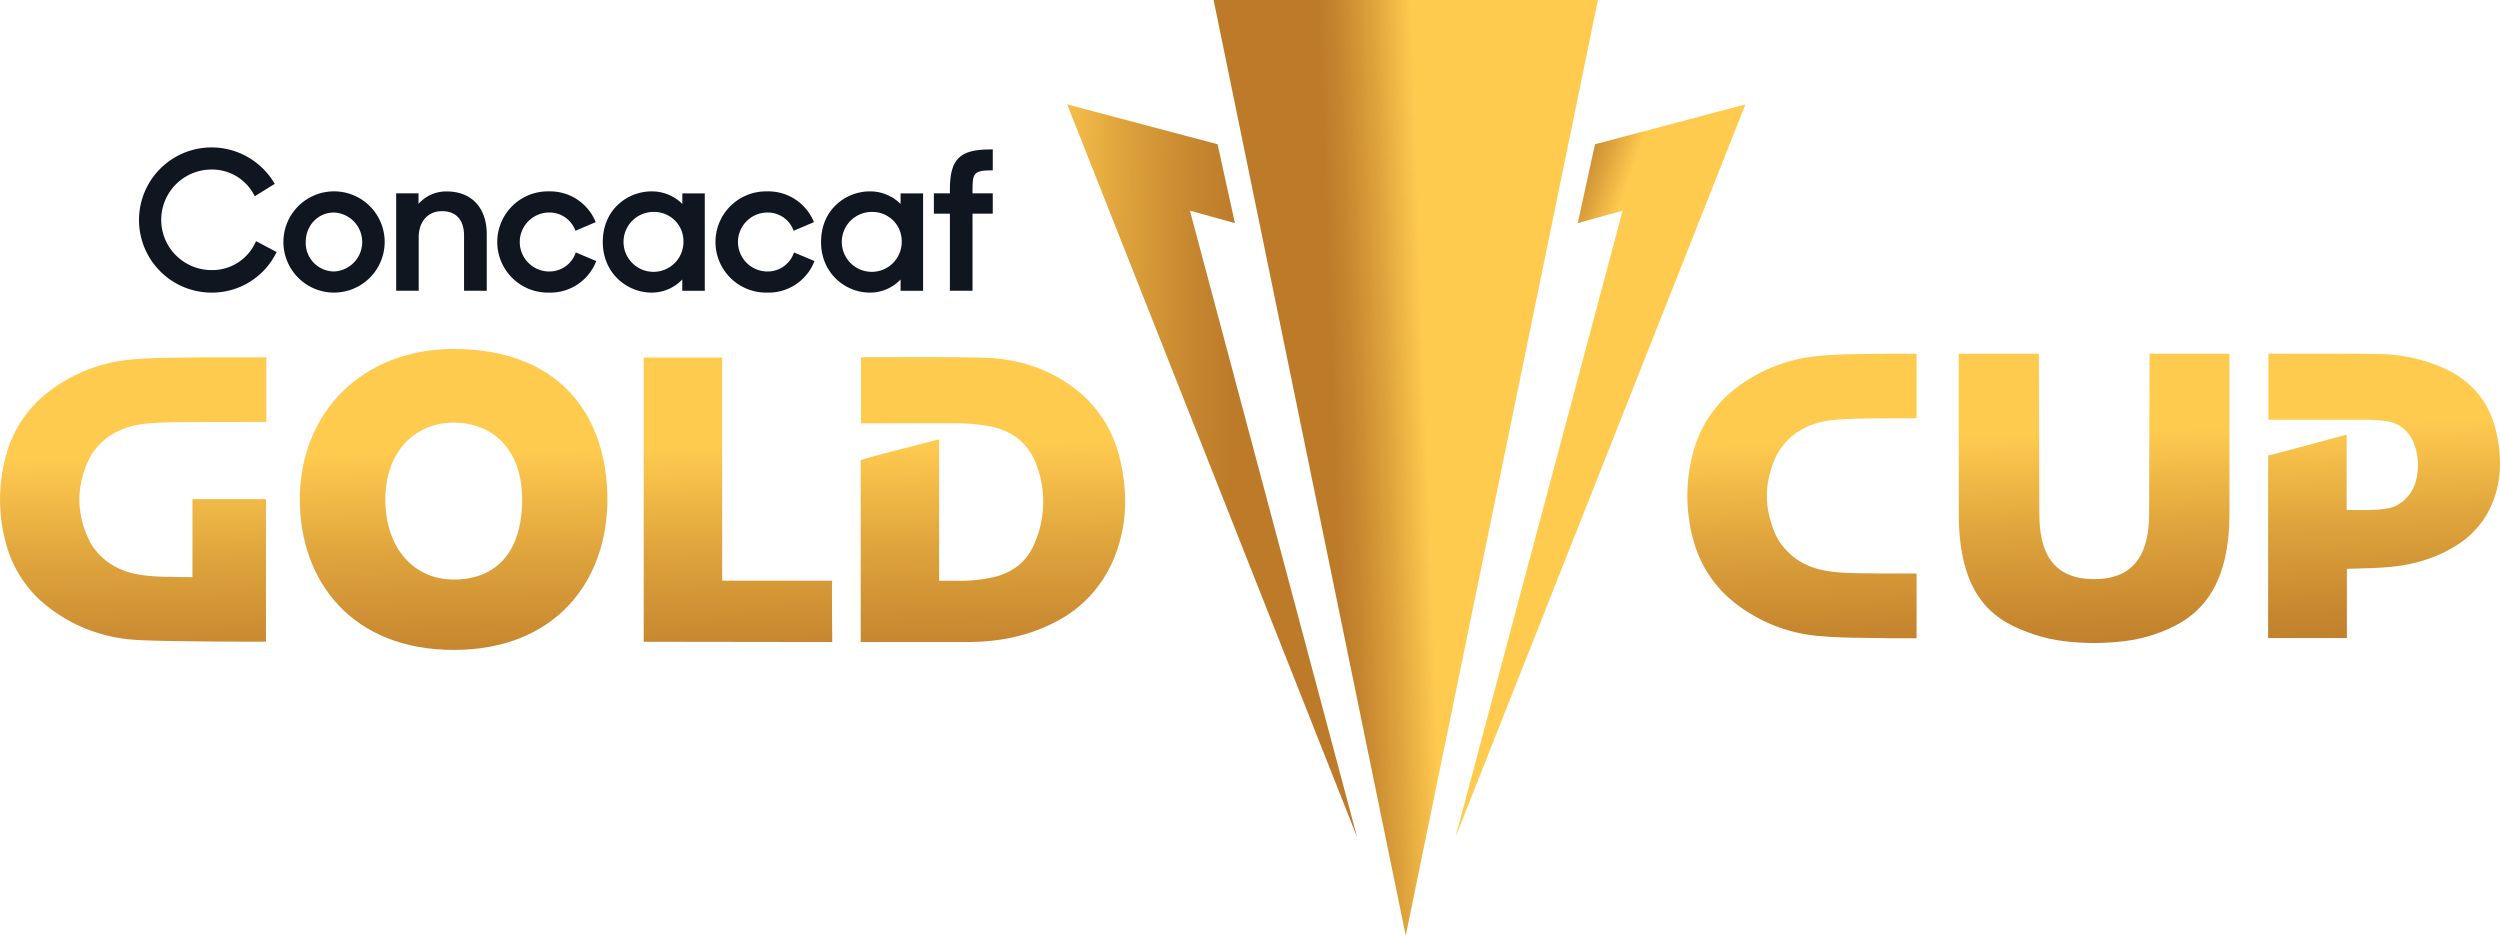 <svg id="Layer_1" data-name="Layer 1" xmlns="http://www.w3.org/2000/svg" xmlns:xlink="http://www.w3.org/1999/xlink" viewBox="0 0 947.1 354.41"><defs><style>.cls-1{fill:url(#linear-gradient);}.cls-2{fill:url(#linear-gradient-2);}.cls-3{fill:url(#linear-gradient-3);}.cls-4{fill:url(#linear-gradient-4);}.cls-5{fill:url(#linear-gradient-5);}.cls-6{fill:url(#linear-gradient-6);}.cls-7{fill:#0f1620;}.cls-8{fill:url(#linear-gradient-7);}.cls-9{fill:url(#linear-gradient-8);}.cls-10{fill:url(#linear-gradient-9);}.cls-11{fill:url(#linear-gradient-10);}</style><linearGradient id="linear-gradient" x1="505.85" y1="176.86" x2="541.1" y2="175.6" gradientUnits="userSpaceOnUse"><stop offset="0" stop-color="#bd7b2a"/><stop offset="0.21" stop-color="#c6862f"/><stop offset="0.58" stop-color="#dea33c"/><stop offset="1" stop-color="#ffcb4f"/></linearGradient><linearGradient id="linear-gradient-2" x1="466.11" y1="178.55" x2="391.4" y2="176.87" xlink:href="#linear-gradient"/><linearGradient id="linear-gradient-3" x1="556.32" y1="159.98" x2="580.24" y2="168.79" xlink:href="#linear-gradient"/><linearGradient id="linear-gradient-4" x1="904.63" y1="250.52" x2="901.5" y2="159.61" xlink:href="#linear-gradient"/><linearGradient id="linear-gradient-5" x1="796.46" y1="254.25" x2="793.32" y2="163.34" xlink:href="#linear-gradient"/><linearGradient id="linear-gradient-6" x1="686" y1="258.06" x2="682.86" y2="167.15" xlink:href="#linear-gradient"/><linearGradient id="linear-gradient-7" x1="376.93" y1="263.03" x2="375.37" y2="167.42" xlink:href="#linear-gradient"/><linearGradient id="linear-gradient-8" x1="280.12" y1="264.62" x2="278.55" y2="169.01" xlink:href="#linear-gradient"/><linearGradient id="linear-gradient-9" x1="173.11" y1="266.37" x2="171.54" y2="170.77" xlink:href="#linear-gradient"/><linearGradient id="linear-gradient-10" x1="52.2" y1="268.36" x2="50.64" y2="172.75" xlink:href="#linear-gradient"/></defs><polygon class="cls-1" points="459.76 0 605.35 0 532.55 354.42 459.76 0"/><polygon class="cls-2" points="450.79 79.81 467.84 84.54 461.27 54.65 404.29 39.55 514.15 317.24 450.79 79.81"/><polygon class="cls-3" points="614.73 79.81 597.72 84.52 604.25 54.65 661.23 39.55 551.37 317.24 614.73 79.81"/><path class="cls-4" d="M945.87,164.46Q942.21,147,926,139.57a61.5,61.5,0,0,0-24.8-5.44c-13.48-.24-35.19-.12-41.84-.12v25c10.64,0,25.8,0,36.7,0a65.07,65.07,0,0,1,7.85.5c5.92.81,10.21,4.94,11.62,11.91a24.55,24.55,0,0,1,0,9.55,15,15,0,0,1-6.7,10c-2.13,1.49-5.84,2.25-12.73,2.25H889V164.66c-11.26,3-24.78,6.78-29.74,7.9,0,20.64,0,59.93,0,69.17h29.83V215.51c4.87-.18,9.61-.23,14.32-.56,9.41-.66,18.38-2.94,26.5-7.92a34.09,34.09,0,0,0,12.56-12.81C947.6,184.74,948,174.74,945.87,164.46Z"/><path class="cls-5" d="M814.35,134h0s-.17,45.09-.17,60.55c0,13.65-4.46,24.85-20.8,24.85s-20.8-10.9-20.8-24.85c0-15.46-.18-60.55-.18-60.55H742.06s0,49,0,60.55c0,33.64,15.17,41.28,28.54,45.82,7.35,2.49,15,3.15,22.73,3.24,7.72-.09,15.38-.75,22.73-3.24,13.37-4.54,28.54-13.36,28.54-45.82,0-11.5,0-60.55,0-60.55Z"/><path class="cls-6" d="M693.89,159.18c5.34-.64,12-.58,17.42-.68,1.8,0,2.35,0,14.77-.05V134H715.44c-8.59.2-17.21,0-25.74.8a59.56,59.56,0,0,0-33,13,44.91,44.91,0,0,0-15,22.68,62.84,62.84,0,0,0,0,34.82,44.93,44.93,0,0,0,15,22.69,59.63,59.63,0,0,0,33,13c8.53.76,17.15.6,25.74.8h10.64V217.25c-12.42,0-13,0-14.77,0-5.4-.1-12.08,0-17.42-.69-8.29-1-15.35-4.48-20-11.79-2.28-3.54-4.5-11-4.5-15.72v-2.32c0-4.72,2.22-12.18,4.5-15.71C678.54,163.67,685.6,160.18,693.89,159.18Z"/><path class="cls-7" d="M80.16,110.85a27.48,27.48,0,1,1,0-55,27.67,27.67,0,0,1,23.73,13.48l.19.33-7.56,4.68L96.33,74a17.91,17.91,0,0,0-16.17-9.77,19,19,0,0,0-.07,38.09A18,18,0,0,0,96.83,91.73l.17-.37,7.8,4.13-.18.34A27.16,27.16,0,0,1,80.16,110.85Z"/><path class="cls-7" d="M126.51,110.85a19.18,19.18,0,1,1,19.22-19.17A19.22,19.22,0,0,1,126.51,110.85Zm0-30.34c-6,0-10.69,4.9-10.69,11.17a10.83,10.83,0,0,0,10.69,11.17,11.18,11.18,0,0,0,0-22.34Z"/><path class="cls-7" d="M175.8,110.13V89.29c0-6-3-9.29-8.37-9.29s-8.81,4-8.81,9.87v20.26h-8.53V73.23h8.46v4a13.93,13.93,0,0,1,10.76-4.7c9.31,0,15.09,6.19,15.09,16.14v21.49Z"/><path class="cls-7" d="M208,110.85a19.18,19.18,0,1,1,0-38.35,18.61,18.61,0,0,1,17.53,11.3l.15.35L218,87.42l-.15-.36A10.38,10.38,0,0,0,208,80.51a11.17,11.17,0,0,0,.15,22.34A10.49,10.49,0,0,0,218,96l.15-.36,7.75,3.26-.16.37A18.61,18.61,0,0,1,208,110.85Z"/><path class="cls-7" d="M246.79,110.85c-9.06,0-18.43-7.17-18.43-19.17,0-12.46,9.53-19.18,18.5-19.18a16.31,16.31,0,0,1,11.63,4.77v-4H267v36.9h-8.53v-4.3A15.86,15.86,0,0,1,246.79,110.85Zm1.08-30.56a11.35,11.35,0,1,0,11.05,11.32A11.07,11.07,0,0,0,247.87,80.29Z"/><path class="cls-7" d="M290.67,110.85a19.18,19.18,0,1,1,0-38.35A18.62,18.62,0,0,1,308.2,83.8l.15.35-7.67,3.27-.16-.36a10.37,10.37,0,0,0-9.85-6.55,11.17,11.17,0,0,0,.15,22.34A10.5,10.5,0,0,0,300.67,96l.15-.36,7.75,3.26-.16.37A18.62,18.62,0,0,1,290.67,110.85Z"/><path class="cls-7" d="M329.47,110.85c-9.05,0-18.42-7.17-18.42-19.17,0-12.46,9.53-19.18,18.5-19.18a16.29,16.29,0,0,1,11.62,4.77v-4h8.53v36.9h-8.53v-4.3A15.85,15.85,0,0,1,329.47,110.85Zm1.09-30.56a11.35,11.35,0,1,0,11.05,11.32A11.06,11.06,0,0,0,330.56,80.29Z"/><path class="cls-7" d="M359.86,110.13V80.94h-6.07V73.23h6.07V71.74c0-11.46,3.71-15.13,15.24-15.13h1v7.93h-.39c-6.75,0-7.28,1.1-7.28,7.27v1.42h7.67v7.71h-7.67v29.19Z"/><path class="cls-8" d="M405.71,146.12c-9.8-7-21-10.27-32.89-10.59-15.05-.41-30.11-.19-45.17-.23-.5,0-1,.06-1.47.08v25c6.11,0,25.6-.08,37.5,0a68,68,0,0,1,10.66,1c9.3,1.6,15.83,6.9,18.74,15.87a39.46,39.46,0,0,1-1.73,29.82c-2.94,6.22-8,9.81-14.61,11.51A55.84,55.84,0,0,1,363.42,220c-2.5,0-5,0-7.65,0V166.44c-12.2,3.25-23.14,5.73-29.71,7.91,0,20.85,0,68.23,0,68.86,12.8,0,27.49,0,40.66,0,11.36,0,22.31-2.1,32.51-7.28A46.83,46.83,0,0,0,421.9,211.8c5.15-12.27,5.43-25,2.39-37.79A46.32,46.32,0,0,0,405.71,146.12Z"/><path class="cls-9" d="M273.59,135.44H243.87V243.13c25.45,0,52,.07,71.41.1,0-5.68-.23-22.68,0-23.24H273.59Z"/><path class="cls-10" d="M171.9,132.21c-34.6,0-58.31,24-58.31,57,0,31,19.77,57,58.31,57s58.2-26.06,58.2-57C230.1,158,212.51,132.21,171.9,132.21Zm25.91,57c0,19.69-9.58,30.34-25.91,30.34-15.35,0-25.92-12.14-25.92-30.34s11.37-29.12,25.92-29.12C185.92,160.1,197.81,169.52,197.81,189.22Z"/><path class="cls-11" d="M34.57,172.37c4.7-7.3,11.76-10.79,20-11.79,5.34-.64,12-.59,17.42-.68,1.8,0,16.49-.05,28.9-.05V135.36H76.17c-8.59.2-17.21,0-25.74.8a59.64,59.64,0,0,0-32.95,13,44.86,44.86,0,0,0-15,22.68,62.84,62.84,0,0,0,0,34.82,44.86,44.86,0,0,0,15,22.68,59.56,59.56,0,0,0,33,13c7.46.67,39.39.76,50.28.76v-54H72.91c0,3.73,0,17,0,29.55H72c-5.4-.09-12.08,0-17.42-.68-8.29-1-15.35-4.49-20-11.79a36,36,0,0,1-4.5-15.72v-2.32A36,36,0,0,1,34.57,172.37Z"/></svg>
